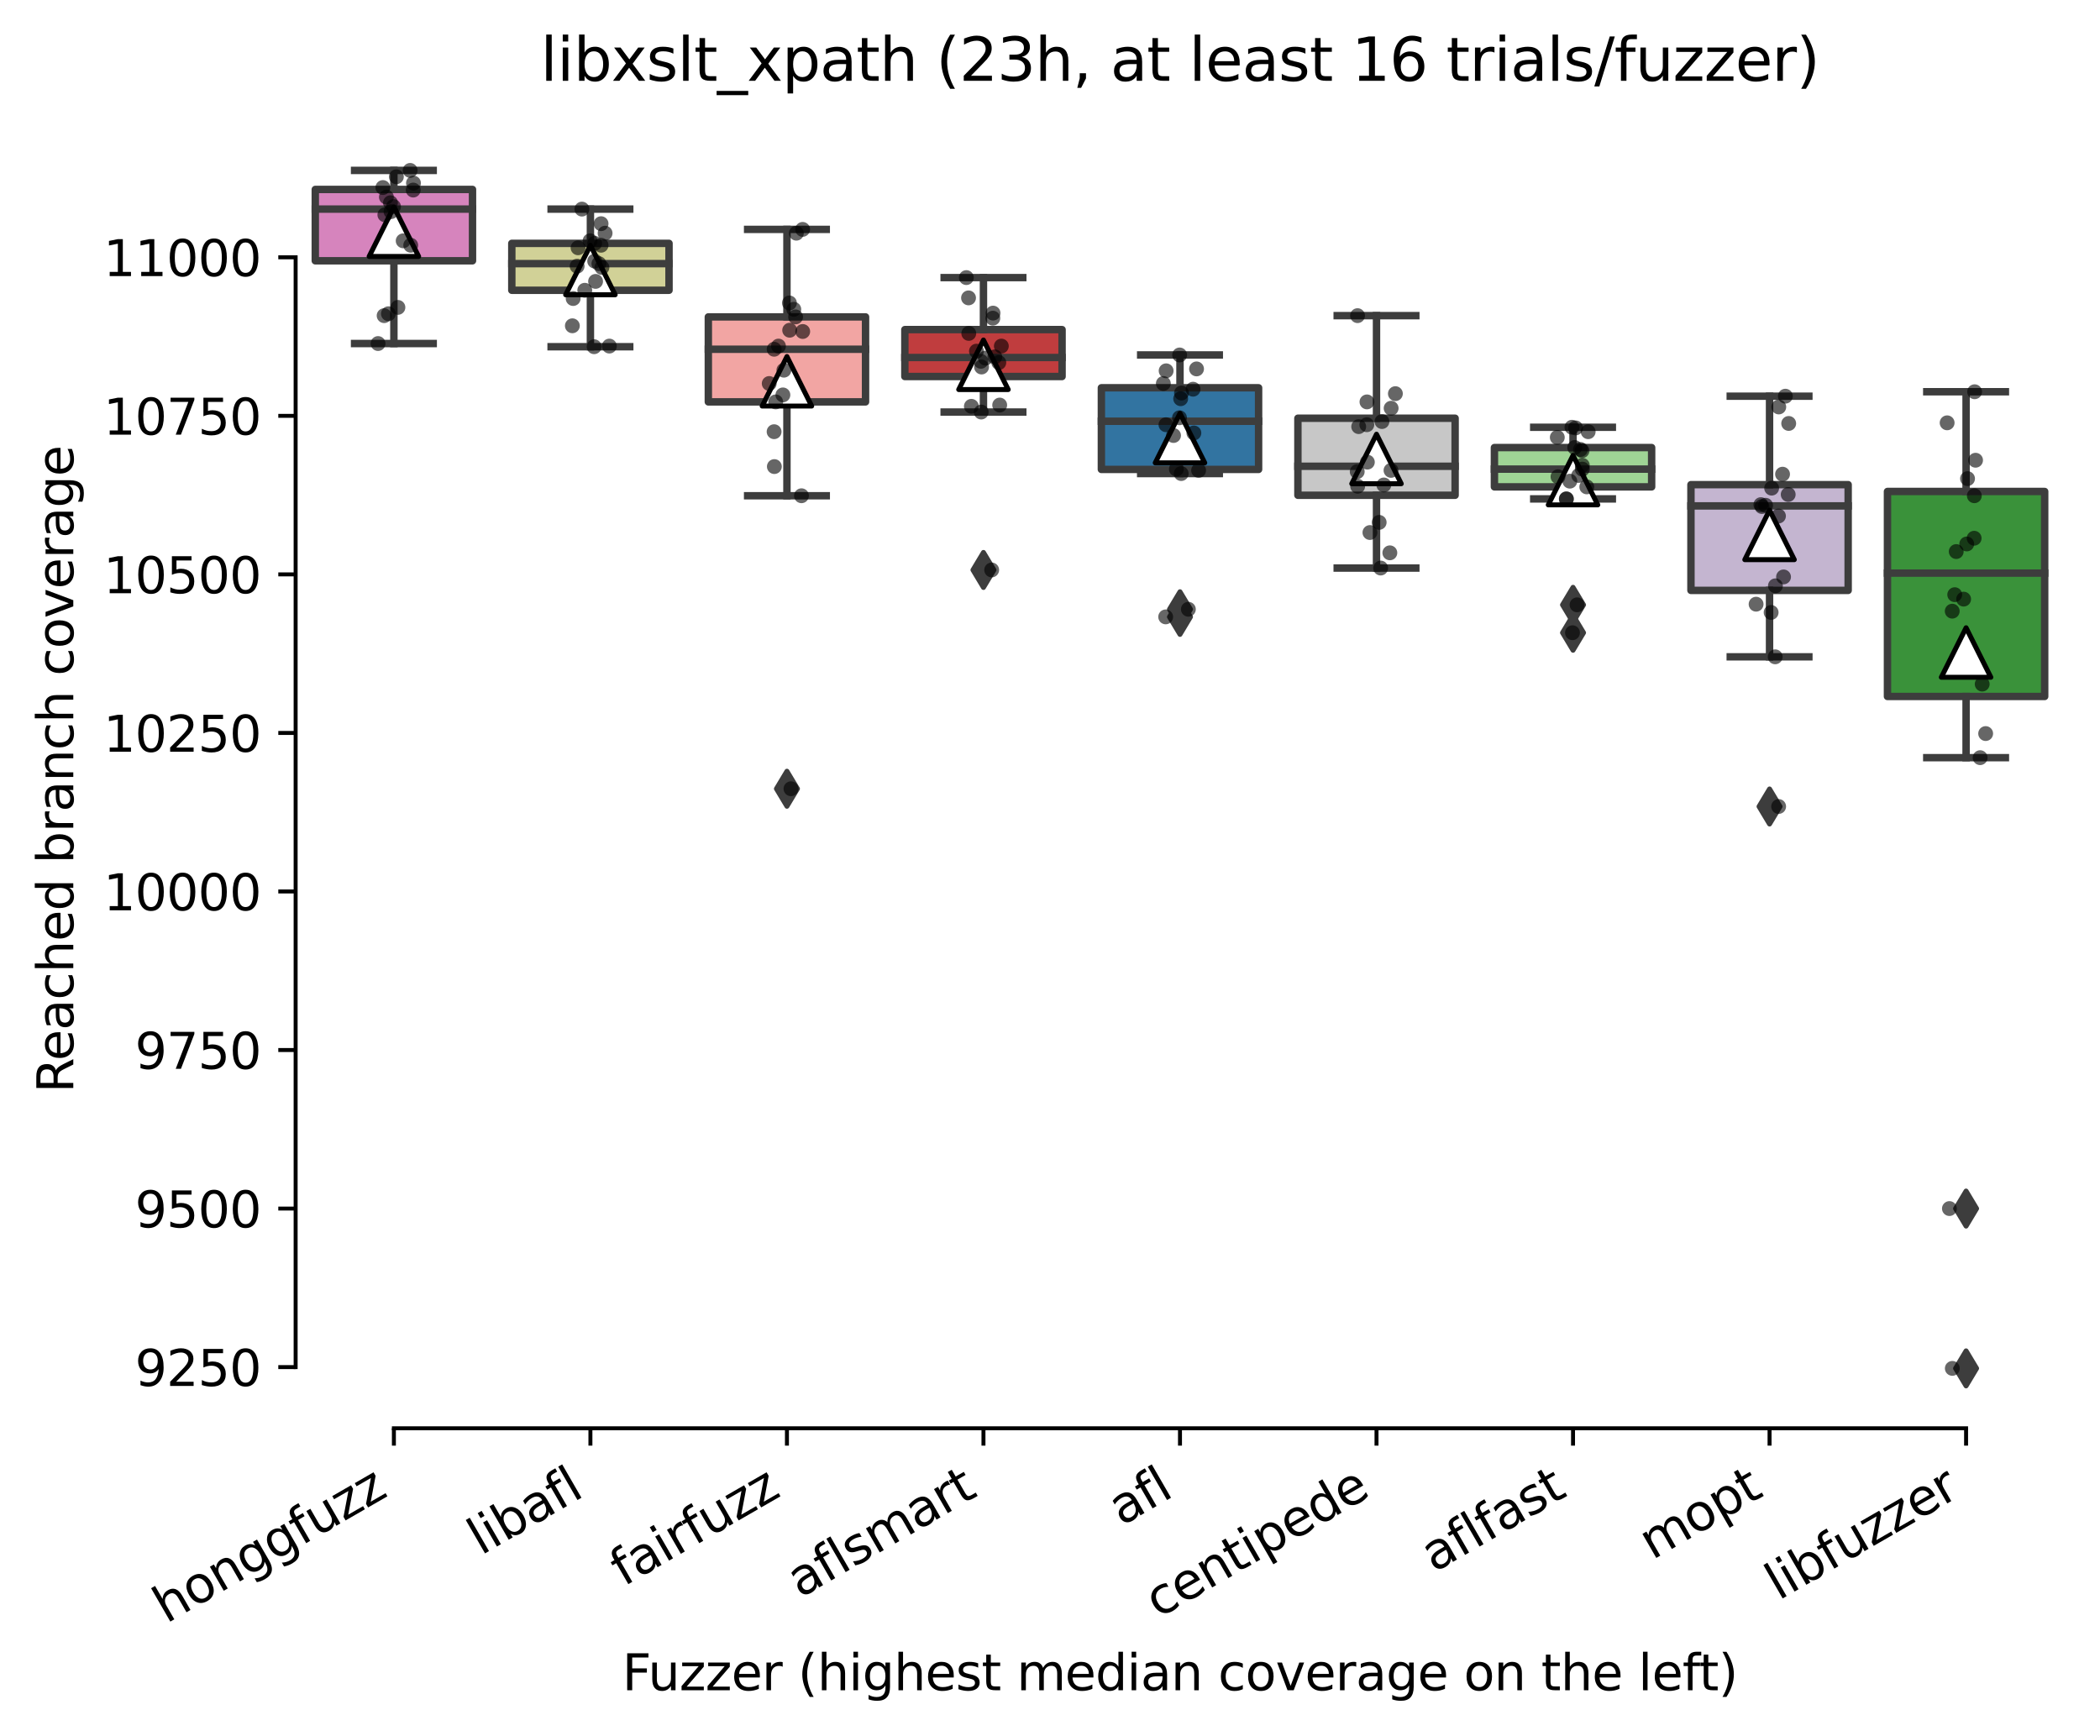 <?xml version="1.0" encoding="utf-8" standalone="no"?>
<!DOCTYPE svg PUBLIC "-//W3C//DTD SVG 1.1//EN"
  "http://www.w3.org/Graphics/SVG/1.1/DTD/svg11.dtd">
<svg xmlns:xlink="http://www.w3.org/1999/xlink" width="424.011pt" height="350.612pt" viewBox="0 0 424.011 350.612" xmlns="http://www.w3.org/2000/svg" version="1.1">
 <defs>
  <style type="text/css">*{stroke-linejoin: round; stroke-linecap: butt}</style>
 </defs>
 <g id="figure_1">
  <g id="patch_1">
   <path d="M 0 350.612 
L 424.011 350.612 
L 424.011 0 
L 0 0 
z
" style="fill: #ffffff"/>
  </g>
  <g id="axes_1">
   <g id="patch_2">
    <path d="M 59.691 288.43 
L 416.811 288.43 
L 416.811 22.318 
L 59.691 22.318 
z
" style="fill: #ffffff"/>
   </g>
   <g id="patch_3">
    <path d="M 63.659 52.664 
L 95.403 52.664 
L 95.403 38.256 
L 63.659 38.256 
L 63.659 52.664 
z
" clip-path="url(#p6665a5ec16)" style="fill: #d684bd; stroke: #3d3d3d; stroke-width: 1.5; stroke-linejoin: miter"/>
   </g>
   <g id="patch_4">
    <path d="M 103.339 58.619 
L 135.083 58.619 
L 135.083 49.142 
L 103.339 49.142 
L 103.339 58.619 
z
" clip-path="url(#p6665a5ec16)" style="fill: #d1d197; stroke: #3d3d3d; stroke-width: 1.5; stroke-linejoin: miter"/>
   </g>
   <g id="patch_5">
    <path d="M 143.019 81.159 
L 174.763 81.159 
L 174.763 63.998 
L 143.019 63.998 
L 143.019 81.159 
z
" clip-path="url(#p6665a5ec16)" style="fill: #f2a5a3; stroke: #3d3d3d; stroke-width: 1.5; stroke-linejoin: miter"/>
   </g>
   <g id="patch_6">
    <path d="M 182.699 76.036 
L 214.443 76.036 
L 214.443 66.559 
L 182.699 66.559 
L 182.699 76.036 
z
" clip-path="url(#p6665a5ec16)" style="fill: #c03d3e; stroke: #3d3d3d; stroke-width: 1.5; stroke-linejoin: miter"/>
   </g>
   <g id="patch_7">
    <path d="M 222.379 94.798 
L 254.123 94.798 
L 254.123 78.309 
L 222.379 78.309 
L 222.379 94.798 
z
" clip-path="url(#p6665a5ec16)" style="fill: #3274a1; stroke: #3d3d3d; stroke-width: 1.5; stroke-linejoin: miter"/>
   </g>
   <g id="patch_8">
    <path d="M 262.059 100.017 
L 293.803 100.017 
L 293.803 84.457 
L 262.059 84.457 
L 262.059 100.017 
z
" clip-path="url(#p6665a5ec16)" style="fill: #c7c7c7; stroke: #3d3d3d; stroke-width: 1.5; stroke-linejoin: miter"/>
   </g>
   <g id="patch_9">
    <path d="M 301.739 98.32 
L 333.483 98.32 
L 333.483 90.38 
L 301.739 90.38 
L 301.739 98.32 
z
" clip-path="url(#p6665a5ec16)" style="fill: #9fd495; stroke: #3d3d3d; stroke-width: 1.5; stroke-linejoin: miter"/>
   </g>
   <g id="patch_10">
    <path d="M 341.419 119.227 
L 373.163 119.227 
L 373.163 97.872 
L 341.419 97.872 
L 341.419 119.227 
z
" clip-path="url(#p6665a5ec16)" style="fill: #c4b5d0; stroke: #3d3d3d; stroke-width: 1.5; stroke-linejoin: miter"/>
   </g>
   <g id="patch_11">
    <path d="M 381.099 140.646 
L 412.843 140.646 
L 412.843 99.248 
L 381.099 99.248 
L 381.099 140.646 
z
" clip-path="url(#p6665a5ec16)" style="fill: #3a923a; stroke: #3d3d3d; stroke-width: 1.5; stroke-linejoin: miter"/>
   </g>
   <g id="matplotlib.axis_1">
    <g id="xtick_1">
     <g id="line2d_1">
      <defs>
       <path id="m3708a11ac5" d="M 0 0 
L 0 3.5 
" style="stroke: #000000; stroke-width: 0.8"/>
      </defs>
      <g>
       <use xlink:href="#m3708a11ac5" x="79.531" y="288.43" style="stroke: #000000; stroke-width: 0.8"/>
      </g>
     </g>
     <g id="text_1">
      <!-- honggfuzz -->
      <g transform="translate(33.591 327.933) rotate(-30) scale(0.1 -0.1)">
       <defs>
        <path id="DejaVuSans-68" d="M 3513 2113 
L 3513 0 
L 2938 0 
L 2938 2094 
Q 2938 2591 2744 2837 
Q 2550 3084 2163 3084 
Q 1697 3084 1428 2787 
Q 1159 2491 1159 1978 
L 1159 0 
L 581 0 
L 581 4863 
L 1159 4863 
L 1159 2956 
Q 1366 3272 1645 3428 
Q 1925 3584 2291 3584 
Q 2894 3584 3203 3211 
Q 3513 2838 3513 2113 
z
" transform="scale(0.016)"/>
        <path id="DejaVuSans-6f" d="M 1959 3097 
Q 1497 3097 1228 2736 
Q 959 2375 959 1747 
Q 959 1119 1226 758 
Q 1494 397 1959 397 
Q 2419 397 2687 759 
Q 2956 1122 2956 1747 
Q 2956 2369 2687 2733 
Q 2419 3097 1959 3097 
z
M 1959 3584 
Q 2709 3584 3137 3096 
Q 3566 2609 3566 1747 
Q 3566 888 3137 398 
Q 2709 -91 1959 -91 
Q 1206 -91 779 398 
Q 353 888 353 1747 
Q 353 2609 779 3096 
Q 1206 3584 1959 3584 
z
" transform="scale(0.016)"/>
        <path id="DejaVuSans-6e" d="M 3513 2113 
L 3513 0 
L 2938 0 
L 2938 2094 
Q 2938 2591 2744 2837 
Q 2550 3084 2163 3084 
Q 1697 3084 1428 2787 
Q 1159 2491 1159 1978 
L 1159 0 
L 581 0 
L 581 3500 
L 1159 3500 
L 1159 2956 
Q 1366 3272 1645 3428 
Q 1925 3584 2291 3584 
Q 2894 3584 3203 3211 
Q 3513 2838 3513 2113 
z
" transform="scale(0.016)"/>
        <path id="DejaVuSans-67" d="M 2906 1791 
Q 2906 2416 2648 2759 
Q 2391 3103 1925 3103 
Q 1463 3103 1205 2759 
Q 947 2416 947 1791 
Q 947 1169 1205 825 
Q 1463 481 1925 481 
Q 2391 481 2648 825 
Q 2906 1169 2906 1791 
z
M 3481 434 
Q 3481 -459 3084 -895 
Q 2688 -1331 1869 -1331 
Q 1566 -1331 1297 -1286 
Q 1028 -1241 775 -1147 
L 775 -588 
Q 1028 -725 1275 -790 
Q 1522 -856 1778 -856 
Q 2344 -856 2625 -561 
Q 2906 -266 2906 331 
L 2906 616 
Q 2728 306 2450 153 
Q 2172 0 1784 0 
Q 1141 0 747 490 
Q 353 981 353 1791 
Q 353 2603 747 3093 
Q 1141 3584 1784 3584 
Q 2172 3584 2450 3431 
Q 2728 3278 2906 2969 
L 2906 3500 
L 3481 3500 
L 3481 434 
z
" transform="scale(0.016)"/>
        <path id="DejaVuSans-66" d="M 2375 4863 
L 2375 4384 
L 1825 4384 
Q 1516 4384 1395 4259 
Q 1275 4134 1275 3809 
L 1275 3500 
L 2222 3500 
L 2222 3053 
L 1275 3053 
L 1275 0 
L 697 0 
L 697 3053 
L 147 3053 
L 147 3500 
L 697 3500 
L 697 3744 
Q 697 4328 969 4595 
Q 1241 4863 1831 4863 
L 2375 4863 
z
" transform="scale(0.016)"/>
        <path id="DejaVuSans-75" d="M 544 1381 
L 544 3500 
L 1119 3500 
L 1119 1403 
Q 1119 906 1312 657 
Q 1506 409 1894 409 
Q 2359 409 2629 706 
Q 2900 1003 2900 1516 
L 2900 3500 
L 3475 3500 
L 3475 0 
L 2900 0 
L 2900 538 
Q 2691 219 2414 64 
Q 2138 -91 1772 -91 
Q 1169 -91 856 284 
Q 544 659 544 1381 
z
M 1991 3584 
L 1991 3584 
z
" transform="scale(0.016)"/>
        <path id="DejaVuSans-7a" d="M 353 3500 
L 3084 3500 
L 3084 2975 
L 922 459 
L 3084 459 
L 3084 0 
L 275 0 
L 275 525 
L 2438 3041 
L 353 3041 
L 353 3500 
z
" transform="scale(0.016)"/>
       </defs>
       <use xlink:href="#DejaVuSans-68"/>
       <use xlink:href="#DejaVuSans-6f" x="63.379"/>
       <use xlink:href="#DejaVuSans-6e" x="124.561"/>
       <use xlink:href="#DejaVuSans-67" x="187.939"/>
       <use xlink:href="#DejaVuSans-67" x="251.416"/>
       <use xlink:href="#DejaVuSans-66" x="314.893"/>
       <use xlink:href="#DejaVuSans-75" x="350.098"/>
       <use xlink:href="#DejaVuSans-7a" x="413.477"/>
       <use xlink:href="#DejaVuSans-7a" x="465.967"/>
      </g>
     </g>
    </g>
    <g id="xtick_2">
     <g id="line2d_2">
      <g>
       <use xlink:href="#m3708a11ac5" x="119.211" y="288.43" style="stroke: #000000; stroke-width: 0.8"/>
      </g>
     </g>
     <g id="text_2">
      <!-- libafl -->
      <g transform="translate(97.099 314.176) rotate(-30) scale(0.1 -0.1)">
       <defs>
        <path id="DejaVuSans-6c" d="M 603 4863 
L 1178 4863 
L 1178 0 
L 603 0 
L 603 4863 
z
" transform="scale(0.016)"/>
        <path id="DejaVuSans-69" d="M 603 3500 
L 1178 3500 
L 1178 0 
L 603 0 
L 603 3500 
z
M 603 4863 
L 1178 4863 
L 1178 4134 
L 603 4134 
L 603 4863 
z
" transform="scale(0.016)"/>
        <path id="DejaVuSans-62" d="M 3116 1747 
Q 3116 2381 2855 2742 
Q 2594 3103 2138 3103 
Q 1681 3103 1420 2742 
Q 1159 2381 1159 1747 
Q 1159 1113 1420 752 
Q 1681 391 2138 391 
Q 2594 391 2855 752 
Q 3116 1113 3116 1747 
z
M 1159 2969 
Q 1341 3281 1617 3432 
Q 1894 3584 2278 3584 
Q 2916 3584 3314 3078 
Q 3713 2572 3713 1747 
Q 3713 922 3314 415 
Q 2916 -91 2278 -91 
Q 1894 -91 1617 61 
Q 1341 213 1159 525 
L 1159 0 
L 581 0 
L 581 4863 
L 1159 4863 
L 1159 2969 
z
" transform="scale(0.016)"/>
        <path id="DejaVuSans-61" d="M 2194 1759 
Q 1497 1759 1228 1600 
Q 959 1441 959 1056 
Q 959 750 1161 570 
Q 1363 391 1709 391 
Q 2188 391 2477 730 
Q 2766 1069 2766 1631 
L 2766 1759 
L 2194 1759 
z
M 3341 1997 
L 3341 0 
L 2766 0 
L 2766 531 
Q 2569 213 2275 61 
Q 1981 -91 1556 -91 
Q 1019 -91 701 211 
Q 384 513 384 1019 
Q 384 1609 779 1909 
Q 1175 2209 1959 2209 
L 2766 2209 
L 2766 2266 
Q 2766 2663 2505 2880 
Q 2244 3097 1772 3097 
Q 1472 3097 1187 3025 
Q 903 2953 641 2809 
L 641 3341 
Q 956 3463 1253 3523 
Q 1550 3584 1831 3584 
Q 2591 3584 2966 3190 
Q 3341 2797 3341 1997 
z
" transform="scale(0.016)"/>
       </defs>
       <use xlink:href="#DejaVuSans-6c"/>
       <use xlink:href="#DejaVuSans-69" x="27.783"/>
       <use xlink:href="#DejaVuSans-62" x="55.566"/>
       <use xlink:href="#DejaVuSans-61" x="119.043"/>
       <use xlink:href="#DejaVuSans-66" x="180.322"/>
       <use xlink:href="#DejaVuSans-6c" x="215.527"/>
      </g>
     </g>
    </g>
    <g id="xtick_3">
     <g id="line2d_3">
      <g>
       <use xlink:href="#m3708a11ac5" x="158.891" y="288.43" style="stroke: #000000; stroke-width: 0.8"/>
      </g>
     </g>
     <g id="text_3">
      <!-- fairfuzz -->
      <g transform="translate(125.901 320.457) rotate(-30) scale(0.1 -0.1)">
       <defs>
        <path id="DejaVuSans-72" d="M 2631 2963 
Q 2534 3019 2420 3045 
Q 2306 3072 2169 3072 
Q 1681 3072 1420 2755 
Q 1159 2438 1159 1844 
L 1159 0 
L 581 0 
L 581 3500 
L 1159 3500 
L 1159 2956 
Q 1341 3275 1631 3429 
Q 1922 3584 2338 3584 
Q 2397 3584 2469 3576 
Q 2541 3569 2628 3553 
L 2631 2963 
z
" transform="scale(0.016)"/>
       </defs>
       <use xlink:href="#DejaVuSans-66"/>
       <use xlink:href="#DejaVuSans-61" x="35.205"/>
       <use xlink:href="#DejaVuSans-69" x="96.484"/>
       <use xlink:href="#DejaVuSans-72" x="124.268"/>
       <use xlink:href="#DejaVuSans-66" x="165.381"/>
       <use xlink:href="#DejaVuSans-75" x="200.586"/>
       <use xlink:href="#DejaVuSans-7a" x="263.965"/>
       <use xlink:href="#DejaVuSans-7a" x="316.455"/>
      </g>
     </g>
    </g>
    <g id="xtick_4">
     <g id="line2d_4">
      <g>
       <use xlink:href="#m3708a11ac5" x="198.571" y="288.43" style="stroke: #000000; stroke-width: 0.8"/>
      </g>
     </g>
     <g id="text_4">
      <!-- aflsmart -->
      <g transform="translate(161.56 322.779) rotate(-30) scale(0.1 -0.1)">
       <defs>
        <path id="DejaVuSans-73" d="M 2834 3397 
L 2834 2853 
Q 2591 2978 2328 3040 
Q 2066 3103 1784 3103 
Q 1356 3103 1142 2972 
Q 928 2841 928 2578 
Q 928 2378 1081 2264 
Q 1234 2150 1697 2047 
L 1894 2003 
Q 2506 1872 2764 1633 
Q 3022 1394 3022 966 
Q 3022 478 2636 193 
Q 2250 -91 1575 -91 
Q 1294 -91 989 -36 
Q 684 19 347 128 
L 347 722 
Q 666 556 975 473 
Q 1284 391 1588 391 
Q 1994 391 2212 530 
Q 2431 669 2431 922 
Q 2431 1156 2273 1281 
Q 2116 1406 1581 1522 
L 1381 1569 
Q 847 1681 609 1914 
Q 372 2147 372 2553 
Q 372 3047 722 3315 
Q 1072 3584 1716 3584 
Q 2034 3584 2315 3537 
Q 2597 3491 2834 3397 
z
" transform="scale(0.016)"/>
        <path id="DejaVuSans-6d" d="M 3328 2828 
Q 3544 3216 3844 3400 
Q 4144 3584 4550 3584 
Q 5097 3584 5394 3201 
Q 5691 2819 5691 2113 
L 5691 0 
L 5113 0 
L 5113 2094 
Q 5113 2597 4934 2840 
Q 4756 3084 4391 3084 
Q 3944 3084 3684 2787 
Q 3425 2491 3425 1978 
L 3425 0 
L 2847 0 
L 2847 2094 
Q 2847 2600 2669 2842 
Q 2491 3084 2119 3084 
Q 1678 3084 1418 2786 
Q 1159 2488 1159 1978 
L 1159 0 
L 581 0 
L 581 3500 
L 1159 3500 
L 1159 2956 
Q 1356 3278 1631 3431 
Q 1906 3584 2284 3584 
Q 2666 3584 2933 3390 
Q 3200 3197 3328 2828 
z
" transform="scale(0.016)"/>
        <path id="DejaVuSans-74" d="M 1172 4494 
L 1172 3500 
L 2356 3500 
L 2356 3053 
L 1172 3053 
L 1172 1153 
Q 1172 725 1289 603 
Q 1406 481 1766 481 
L 2356 481 
L 2356 0 
L 1766 0 
Q 1100 0 847 248 
Q 594 497 594 1153 
L 594 3053 
L 172 3053 
L 172 3500 
L 594 3500 
L 594 4494 
L 1172 4494 
z
" transform="scale(0.016)"/>
       </defs>
       <use xlink:href="#DejaVuSans-61"/>
       <use xlink:href="#DejaVuSans-66" x="61.279"/>
       <use xlink:href="#DejaVuSans-6c" x="96.484"/>
       <use xlink:href="#DejaVuSans-73" x="124.268"/>
       <use xlink:href="#DejaVuSans-6d" x="176.367"/>
       <use xlink:href="#DejaVuSans-61" x="273.779"/>
       <use xlink:href="#DejaVuSans-72" x="335.059"/>
       <use xlink:href="#DejaVuSans-74" x="376.172"/>
      </g>
     </g>
    </g>
    <g id="xtick_5">
     <g id="line2d_5">
      <g>
       <use xlink:href="#m3708a11ac5" x="238.251" y="288.43" style="stroke: #000000; stroke-width: 0.8"/>
      </g>
     </g>
     <g id="text_5">
      <!-- afl -->
      <g transform="translate(226.449 308.224) rotate(-30) scale(0.1 -0.1)">
       <use xlink:href="#DejaVuSans-61"/>
       <use xlink:href="#DejaVuSans-66" x="61.279"/>
       <use xlink:href="#DejaVuSans-6c" x="96.484"/>
      </g>
     </g>
    </g>
    <g id="xtick_6">
     <g id="line2d_6">
      <g>
       <use xlink:href="#m3708a11ac5" x="277.931" y="288.43" style="stroke: #000000; stroke-width: 0.8"/>
      </g>
     </g>
     <g id="text_6">
      <!-- centipede -->
      <g transform="translate(233.857 326.856) rotate(-30) scale(0.1 -0.1)">
       <defs>
        <path id="DejaVuSans-63" d="M 3122 3366 
L 3122 2828 
Q 2878 2963 2633 3030 
Q 2388 3097 2138 3097 
Q 1578 3097 1268 2742 
Q 959 2388 959 1747 
Q 959 1106 1268 751 
Q 1578 397 2138 397 
Q 2388 397 2633 464 
Q 2878 531 3122 666 
L 3122 134 
Q 2881 22 2623 -34 
Q 2366 -91 2075 -91 
Q 1284 -91 818 406 
Q 353 903 353 1747 
Q 353 2603 823 3093 
Q 1294 3584 2113 3584 
Q 2378 3584 2631 3529 
Q 2884 3475 3122 3366 
z
" transform="scale(0.016)"/>
        <path id="DejaVuSans-65" d="M 3597 1894 
L 3597 1613 
L 953 1613 
Q 991 1019 1311 708 
Q 1631 397 2203 397 
Q 2534 397 2845 478 
Q 3156 559 3463 722 
L 3463 178 
Q 3153 47 2828 -22 
Q 2503 -91 2169 -91 
Q 1331 -91 842 396 
Q 353 884 353 1716 
Q 353 2575 817 3079 
Q 1281 3584 2069 3584 
Q 2775 3584 3186 3129 
Q 3597 2675 3597 1894 
z
M 3022 2063 
Q 3016 2534 2758 2815 
Q 2500 3097 2075 3097 
Q 1594 3097 1305 2825 
Q 1016 2553 972 2059 
L 3022 2063 
z
" transform="scale(0.016)"/>
        <path id="DejaVuSans-70" d="M 1159 525 
L 1159 -1331 
L 581 -1331 
L 581 3500 
L 1159 3500 
L 1159 2969 
Q 1341 3281 1617 3432 
Q 1894 3584 2278 3584 
Q 2916 3584 3314 3078 
Q 3713 2572 3713 1747 
Q 3713 922 3314 415 
Q 2916 -91 2278 -91 
Q 1894 -91 1617 61 
Q 1341 213 1159 525 
z
M 3116 1747 
Q 3116 2381 2855 2742 
Q 2594 3103 2138 3103 
Q 1681 3103 1420 2742 
Q 1159 2381 1159 1747 
Q 1159 1113 1420 752 
Q 1681 391 2138 391 
Q 2594 391 2855 752 
Q 3116 1113 3116 1747 
z
" transform="scale(0.016)"/>
        <path id="DejaVuSans-64" d="M 2906 2969 
L 2906 4863 
L 3481 4863 
L 3481 0 
L 2906 0 
L 2906 525 
Q 2725 213 2448 61 
Q 2172 -91 1784 -91 
Q 1150 -91 751 415 
Q 353 922 353 1747 
Q 353 2572 751 3078 
Q 1150 3584 1784 3584 
Q 2172 3584 2448 3432 
Q 2725 3281 2906 2969 
z
M 947 1747 
Q 947 1113 1208 752 
Q 1469 391 1925 391 
Q 2381 391 2643 752 
Q 2906 1113 2906 1747 
Q 2906 2381 2643 2742 
Q 2381 3103 1925 3103 
Q 1469 3103 1208 2742 
Q 947 2381 947 1747 
z
" transform="scale(0.016)"/>
       </defs>
       <use xlink:href="#DejaVuSans-63"/>
       <use xlink:href="#DejaVuSans-65" x="54.98"/>
       <use xlink:href="#DejaVuSans-6e" x="116.504"/>
       <use xlink:href="#DejaVuSans-74" x="179.883"/>
       <use xlink:href="#DejaVuSans-69" x="219.092"/>
       <use xlink:href="#DejaVuSans-70" x="246.875"/>
       <use xlink:href="#DejaVuSans-65" x="310.352"/>
       <use xlink:href="#DejaVuSans-64" x="371.875"/>
       <use xlink:href="#DejaVuSans-65" x="435.352"/>
      </g>
     </g>
    </g>
    <g id="xtick_7">
     <g id="line2d_7">
      <g>
       <use xlink:href="#m3708a11ac5" x="317.611" y="288.43" style="stroke: #000000; stroke-width: 0.8"/>
      </g>
     </g>
     <g id="text_7">
      <!-- aflfast -->
      <g transform="translate(289.547 317.613) rotate(-30) scale(0.1 -0.1)">
       <use xlink:href="#DejaVuSans-61"/>
       <use xlink:href="#DejaVuSans-66" x="61.279"/>
       <use xlink:href="#DejaVuSans-6c" x="96.484"/>
       <use xlink:href="#DejaVuSans-66" x="124.268"/>
       <use xlink:href="#DejaVuSans-61" x="159.473"/>
       <use xlink:href="#DejaVuSans-73" x="220.752"/>
       <use xlink:href="#DejaVuSans-74" x="272.852"/>
      </g>
     </g>
    </g>
    <g id="xtick_8">
     <g id="line2d_8">
      <g>
       <use xlink:href="#m3708a11ac5" x="357.291" y="288.43" style="stroke: #000000; stroke-width: 0.8"/>
      </g>
     </g>
     <g id="text_8">
      <!-- mopt -->
      <g transform="translate(333.623 315.075) rotate(-30) scale(0.1 -0.1)">
       <use xlink:href="#DejaVuSans-6d"/>
       <use xlink:href="#DejaVuSans-6f" x="97.412"/>
       <use xlink:href="#DejaVuSans-70" x="158.594"/>
       <use xlink:href="#DejaVuSans-74" x="222.07"/>
      </g>
     </g>
    </g>
    <g id="xtick_9">
     <g id="line2d_9">
      <g>
       <use xlink:href="#m3708a11ac5" x="396.971" y="288.43" style="stroke: #000000; stroke-width: 0.8"/>
      </g>
     </g>
     <g id="text_9">
      <!-- libfuzzer -->
      <g transform="translate(359.104 323.272) rotate(-30) scale(0.1 -0.1)">
       <use xlink:href="#DejaVuSans-6c"/>
       <use xlink:href="#DejaVuSans-69" x="27.783"/>
       <use xlink:href="#DejaVuSans-62" x="55.566"/>
       <use xlink:href="#DejaVuSans-66" x="119.043"/>
       <use xlink:href="#DejaVuSans-75" x="154.248"/>
       <use xlink:href="#DejaVuSans-7a" x="217.627"/>
       <use xlink:href="#DejaVuSans-7a" x="270.117"/>
       <use xlink:href="#DejaVuSans-65" x="322.607"/>
       <use xlink:href="#DejaVuSans-72" x="384.131"/>
      </g>
     </g>
    </g>
    <g id="text_10">
     <!-- Fuzzer (highest median coverage on the left) -->
     <g transform="translate(125.633 341.333) scale(0.1 -0.1)">
      <defs>
       <path id="DejaVuSans-46" d="M 628 4666 
L 3309 4666 
L 3309 4134 
L 1259 4134 
L 1259 2759 
L 3109 2759 
L 3109 2228 
L 1259 2228 
L 1259 0 
L 628 0 
L 628 4666 
z
" transform="scale(0.016)"/>
       <path id="DejaVuSans-20" transform="scale(0.016)"/>
       <path id="DejaVuSans-28" d="M 1984 4856 
Q 1566 4138 1362 3434 
Q 1159 2731 1159 2009 
Q 1159 1288 1364 580 
Q 1569 -128 1984 -844 
L 1484 -844 
Q 1016 -109 783 600 
Q 550 1309 550 2009 
Q 550 2706 781 3412 
Q 1013 4119 1484 4856 
L 1984 4856 
z
" transform="scale(0.016)"/>
       <path id="DejaVuSans-76" d="M 191 3500 
L 800 3500 
L 1894 563 
L 2988 3500 
L 3597 3500 
L 2284 0 
L 1503 0 
L 191 3500 
z
" transform="scale(0.016)"/>
       <path id="DejaVuSans-29" d="M 513 4856 
L 1013 4856 
Q 1481 4119 1714 3412 
Q 1947 2706 1947 2009 
Q 1947 1309 1714 600 
Q 1481 -109 1013 -844 
L 513 -844 
Q 928 -128 1133 580 
Q 1338 1288 1338 2009 
Q 1338 2731 1133 3434 
Q 928 4138 513 4856 
z
" transform="scale(0.016)"/>
      </defs>
      <use xlink:href="#DejaVuSans-46"/>
      <use xlink:href="#DejaVuSans-75" x="52.02"/>
      <use xlink:href="#DejaVuSans-7a" x="115.398"/>
      <use xlink:href="#DejaVuSans-7a" x="167.889"/>
      <use xlink:href="#DejaVuSans-65" x="220.379"/>
      <use xlink:href="#DejaVuSans-72" x="281.902"/>
      <use xlink:href="#DejaVuSans-20" x="323.016"/>
      <use xlink:href="#DejaVuSans-28" x="354.803"/>
      <use xlink:href="#DejaVuSans-68" x="393.816"/>
      <use xlink:href="#DejaVuSans-69" x="457.195"/>
      <use xlink:href="#DejaVuSans-67" x="484.979"/>
      <use xlink:href="#DejaVuSans-68" x="548.455"/>
      <use xlink:href="#DejaVuSans-65" x="611.834"/>
      <use xlink:href="#DejaVuSans-73" x="673.357"/>
      <use xlink:href="#DejaVuSans-74" x="725.457"/>
      <use xlink:href="#DejaVuSans-20" x="764.666"/>
      <use xlink:href="#DejaVuSans-6d" x="796.453"/>
      <use xlink:href="#DejaVuSans-65" x="893.865"/>
      <use xlink:href="#DejaVuSans-64" x="955.389"/>
      <use xlink:href="#DejaVuSans-69" x="1018.865"/>
      <use xlink:href="#DejaVuSans-61" x="1046.648"/>
      <use xlink:href="#DejaVuSans-6e" x="1107.928"/>
      <use xlink:href="#DejaVuSans-20" x="1171.307"/>
      <use xlink:href="#DejaVuSans-63" x="1203.094"/>
      <use xlink:href="#DejaVuSans-6f" x="1258.074"/>
      <use xlink:href="#DejaVuSans-76" x="1319.256"/>
      <use xlink:href="#DejaVuSans-65" x="1378.436"/>
      <use xlink:href="#DejaVuSans-72" x="1439.959"/>
      <use xlink:href="#DejaVuSans-61" x="1481.072"/>
      <use xlink:href="#DejaVuSans-67" x="1542.352"/>
      <use xlink:href="#DejaVuSans-65" x="1605.828"/>
      <use xlink:href="#DejaVuSans-20" x="1667.352"/>
      <use xlink:href="#DejaVuSans-6f" x="1699.139"/>
      <use xlink:href="#DejaVuSans-6e" x="1760.32"/>
      <use xlink:href="#DejaVuSans-20" x="1823.699"/>
      <use xlink:href="#DejaVuSans-74" x="1855.486"/>
      <use xlink:href="#DejaVuSans-68" x="1894.695"/>
      <use xlink:href="#DejaVuSans-65" x="1958.074"/>
      <use xlink:href="#DejaVuSans-20" x="2019.598"/>
      <use xlink:href="#DejaVuSans-6c" x="2051.385"/>
      <use xlink:href="#DejaVuSans-65" x="2079.168"/>
      <use xlink:href="#DejaVuSans-66" x="2140.691"/>
      <use xlink:href="#DejaVuSans-74" x="2174.146"/>
      <use xlink:href="#DejaVuSans-29" x="2213.355"/>
     </g>
    </g>
   </g>
   <g id="matplotlib.axis_2">
    <g id="ytick_1">
     <g id="line2d_10">
      <defs>
       <path id="m1e9e008b24" d="M 0 0 
L -3.5 0 
" style="stroke: #000000; stroke-width: 0.8"/>
      </defs>
      <g>
       <use xlink:href="#m1e9e008b24" x="59.691" y="276.078" style="stroke: #000000; stroke-width: 0.8"/>
      </g>
     </g>
     <g id="text_11">
      <!-- 9250 -->
      <g transform="translate(27.241 279.877) scale(0.1 -0.1)">
       <defs>
        <path id="DejaVuSans-39" d="M 703 97 
L 703 672 
Q 941 559 1184 500 
Q 1428 441 1663 441 
Q 2288 441 2617 861 
Q 2947 1281 2994 2138 
Q 2813 1869 2534 1725 
Q 2256 1581 1919 1581 
Q 1219 1581 811 2004 
Q 403 2428 403 3163 
Q 403 3881 828 4315 
Q 1253 4750 1959 4750 
Q 2769 4750 3195 4129 
Q 3622 3509 3622 2328 
Q 3622 1225 3098 567 
Q 2575 -91 1691 -91 
Q 1453 -91 1209 -44 
Q 966 3 703 97 
z
M 1959 2075 
Q 2384 2075 2632 2365 
Q 2881 2656 2881 3163 
Q 2881 3666 2632 3958 
Q 2384 4250 1959 4250 
Q 1534 4250 1286 3958 
Q 1038 3666 1038 3163 
Q 1038 2656 1286 2365 
Q 1534 2075 1959 2075 
z
" transform="scale(0.016)"/>
        <path id="DejaVuSans-32" d="M 1228 531 
L 3431 531 
L 3431 0 
L 469 0 
L 469 531 
Q 828 903 1448 1529 
Q 2069 2156 2228 2338 
Q 2531 2678 2651 2914 
Q 2772 3150 2772 3378 
Q 2772 3750 2511 3984 
Q 2250 4219 1831 4219 
Q 1534 4219 1204 4116 
Q 875 4013 500 3803 
L 500 4441 
Q 881 4594 1212 4672 
Q 1544 4750 1819 4750 
Q 2544 4750 2975 4387 
Q 3406 4025 3406 3419 
Q 3406 3131 3298 2873 
Q 3191 2616 2906 2266 
Q 2828 2175 2409 1742 
Q 1991 1309 1228 531 
z
" transform="scale(0.016)"/>
        <path id="DejaVuSans-35" d="M 691 4666 
L 3169 4666 
L 3169 4134 
L 1269 4134 
L 1269 2991 
Q 1406 3038 1543 3061 
Q 1681 3084 1819 3084 
Q 2600 3084 3056 2656 
Q 3513 2228 3513 1497 
Q 3513 744 3044 326 
Q 2575 -91 1722 -91 
Q 1428 -91 1123 -41 
Q 819 9 494 109 
L 494 744 
Q 775 591 1075 516 
Q 1375 441 1709 441 
Q 2250 441 2565 725 
Q 2881 1009 2881 1497 
Q 2881 1984 2565 2268 
Q 2250 2553 1709 2553 
Q 1456 2553 1204 2497 
Q 953 2441 691 2322 
L 691 4666 
z
" transform="scale(0.016)"/>
        <path id="DejaVuSans-30" d="M 2034 4250 
Q 1547 4250 1301 3770 
Q 1056 3291 1056 2328 
Q 1056 1369 1301 889 
Q 1547 409 2034 409 
Q 2525 409 2770 889 
Q 3016 1369 3016 2328 
Q 3016 3291 2770 3770 
Q 2525 4250 2034 4250 
z
M 2034 4750 
Q 2819 4750 3233 4129 
Q 3647 3509 3647 2328 
Q 3647 1150 3233 529 
Q 2819 -91 2034 -91 
Q 1250 -91 836 529 
Q 422 1150 422 2328 
Q 422 3509 836 4129 
Q 1250 4750 2034 4750 
z
" transform="scale(0.016)"/>
       </defs>
       <use xlink:href="#DejaVuSans-39"/>
       <use xlink:href="#DejaVuSans-32" x="63.623"/>
       <use xlink:href="#DejaVuSans-35" x="127.246"/>
       <use xlink:href="#DejaVuSans-30" x="190.869"/>
      </g>
     </g>
    </g>
    <g id="ytick_2">
     <g id="line2d_11">
      <g>
       <use xlink:href="#m1e9e008b24" x="59.691" y="244.061" style="stroke: #000000; stroke-width: 0.8"/>
      </g>
     </g>
     <g id="text_12">
      <!-- 9500 -->
      <g transform="translate(27.241 247.86) scale(0.1 -0.1)">
       <use xlink:href="#DejaVuSans-39"/>
       <use xlink:href="#DejaVuSans-35" x="63.623"/>
       <use xlink:href="#DejaVuSans-30" x="127.246"/>
       <use xlink:href="#DejaVuSans-30" x="190.869"/>
      </g>
     </g>
    </g>
    <g id="ytick_3">
     <g id="line2d_12">
      <g>
       <use xlink:href="#m1e9e008b24" x="59.691" y="212.044" style="stroke: #000000; stroke-width: 0.8"/>
      </g>
     </g>
     <g id="text_13">
      <!-- 9750 -->
      <g transform="translate(27.241 215.843) scale(0.1 -0.1)">
       <defs>
        <path id="DejaVuSans-37" d="M 525 4666 
L 3525 4666 
L 3525 4397 
L 1831 0 
L 1172 0 
L 2766 4134 
L 525 4134 
L 525 4666 
z
" transform="scale(0.016)"/>
       </defs>
       <use xlink:href="#DejaVuSans-39"/>
       <use xlink:href="#DejaVuSans-37" x="63.623"/>
       <use xlink:href="#DejaVuSans-35" x="127.246"/>
       <use xlink:href="#DejaVuSans-30" x="190.869"/>
      </g>
     </g>
    </g>
    <g id="ytick_4">
     <g id="line2d_13">
      <g>
       <use xlink:href="#m1e9e008b24" x="59.691" y="180.027" style="stroke: #000000; stroke-width: 0.8"/>
      </g>
     </g>
     <g id="text_14">
      <!-- 10000 -->
      <g transform="translate(20.878 183.826) scale(0.1 -0.1)">
       <defs>
        <path id="DejaVuSans-31" d="M 794 531 
L 1825 531 
L 1825 4091 
L 703 3866 
L 703 4441 
L 1819 4666 
L 2450 4666 
L 2450 531 
L 3481 531 
L 3481 0 
L 794 0 
L 794 531 
z
" transform="scale(0.016)"/>
       </defs>
       <use xlink:href="#DejaVuSans-31"/>
       <use xlink:href="#DejaVuSans-30" x="63.623"/>
       <use xlink:href="#DejaVuSans-30" x="127.246"/>
       <use xlink:href="#DejaVuSans-30" x="190.869"/>
       <use xlink:href="#DejaVuSans-30" x="254.492"/>
      </g>
     </g>
    </g>
    <g id="ytick_5">
     <g id="line2d_14">
      <g>
       <use xlink:href="#m1e9e008b24" x="59.691" y="148.01" style="stroke: #000000; stroke-width: 0.8"/>
      </g>
     </g>
     <g id="text_15">
      <!-- 10250 -->
      <g transform="translate(20.878 151.809) scale(0.1 -0.1)">
       <use xlink:href="#DejaVuSans-31"/>
       <use xlink:href="#DejaVuSans-30" x="63.623"/>
       <use xlink:href="#DejaVuSans-32" x="127.246"/>
       <use xlink:href="#DejaVuSans-35" x="190.869"/>
       <use xlink:href="#DejaVuSans-30" x="254.492"/>
      </g>
     </g>
    </g>
    <g id="ytick_6">
     <g id="line2d_15">
      <g>
       <use xlink:href="#m1e9e008b24" x="59.691" y="115.993" style="stroke: #000000; stroke-width: 0.8"/>
      </g>
     </g>
     <g id="text_16">
      <!-- 10500 -->
      <g transform="translate(20.878 119.793) scale(0.1 -0.1)">
       <use xlink:href="#DejaVuSans-31"/>
       <use xlink:href="#DejaVuSans-30" x="63.623"/>
       <use xlink:href="#DejaVuSans-35" x="127.246"/>
       <use xlink:href="#DejaVuSans-30" x="190.869"/>
       <use xlink:href="#DejaVuSans-30" x="254.492"/>
      </g>
     </g>
    </g>
    <g id="ytick_7">
     <g id="line2d_16">
      <g>
       <use xlink:href="#m1e9e008b24" x="59.691" y="83.976" style="stroke: #000000; stroke-width: 0.8"/>
      </g>
     </g>
     <g id="text_17">
      <!-- 10750 -->
      <g transform="translate(20.878 87.776) scale(0.1 -0.1)">
       <use xlink:href="#DejaVuSans-31"/>
       <use xlink:href="#DejaVuSans-30" x="63.623"/>
       <use xlink:href="#DejaVuSans-37" x="127.246"/>
       <use xlink:href="#DejaVuSans-35" x="190.869"/>
       <use xlink:href="#DejaVuSans-30" x="254.492"/>
      </g>
     </g>
    </g>
    <g id="ytick_8">
     <g id="line2d_17">
      <g>
       <use xlink:href="#m1e9e008b24" x="59.691" y="51.959" style="stroke: #000000; stroke-width: 0.8"/>
      </g>
     </g>
     <g id="text_18">
      <!-- 11000 -->
      <g transform="translate(20.878 55.759) scale(0.1 -0.1)">
       <use xlink:href="#DejaVuSans-31"/>
       <use xlink:href="#DejaVuSans-31" x="63.623"/>
       <use xlink:href="#DejaVuSans-30" x="127.246"/>
       <use xlink:href="#DejaVuSans-30" x="190.869"/>
       <use xlink:href="#DejaVuSans-30" x="254.492"/>
      </g>
     </g>
    </g>
    <g id="text_19">
     <!-- Reached branch coverage -->
     <g transform="translate(14.798 220.706) rotate(-90) scale(0.1 -0.1)">
      <defs>
       <path id="DejaVuSans-52" d="M 2841 2188 
Q 3044 2119 3236 1894 
Q 3428 1669 3622 1275 
L 4263 0 
L 3584 0 
L 2988 1197 
Q 2756 1666 2539 1819 
Q 2322 1972 1947 1972 
L 1259 1972 
L 1259 0 
L 628 0 
L 628 4666 
L 2053 4666 
Q 2853 4666 3247 4331 
Q 3641 3997 3641 3322 
Q 3641 2881 3436 2590 
Q 3231 2300 2841 2188 
z
M 1259 4147 
L 1259 2491 
L 2053 2491 
Q 2509 2491 2742 2702 
Q 2975 2913 2975 3322 
Q 2975 3731 2742 3939 
Q 2509 4147 2053 4147 
L 1259 4147 
z
" transform="scale(0.016)"/>
      </defs>
      <use xlink:href="#DejaVuSans-52"/>
      <use xlink:href="#DejaVuSans-65" x="64.982"/>
      <use xlink:href="#DejaVuSans-61" x="126.506"/>
      <use xlink:href="#DejaVuSans-63" x="187.785"/>
      <use xlink:href="#DejaVuSans-68" x="242.766"/>
      <use xlink:href="#DejaVuSans-65" x="306.145"/>
      <use xlink:href="#DejaVuSans-64" x="367.668"/>
      <use xlink:href="#DejaVuSans-20" x="431.145"/>
      <use xlink:href="#DejaVuSans-62" x="462.932"/>
      <use xlink:href="#DejaVuSans-72" x="526.408"/>
      <use xlink:href="#DejaVuSans-61" x="567.521"/>
      <use xlink:href="#DejaVuSans-6e" x="628.801"/>
      <use xlink:href="#DejaVuSans-63" x="692.18"/>
      <use xlink:href="#DejaVuSans-68" x="747.16"/>
      <use xlink:href="#DejaVuSans-20" x="810.539"/>
      <use xlink:href="#DejaVuSans-63" x="842.326"/>
      <use xlink:href="#DejaVuSans-6f" x="897.307"/>
      <use xlink:href="#DejaVuSans-76" x="958.488"/>
      <use xlink:href="#DejaVuSans-65" x="1017.668"/>
      <use xlink:href="#DejaVuSans-72" x="1079.191"/>
      <use xlink:href="#DejaVuSans-61" x="1120.305"/>
      <use xlink:href="#DejaVuSans-67" x="1181.584"/>
      <use xlink:href="#DejaVuSans-65" x="1245.061"/>
     </g>
    </g>
   </g>
   <g id="line2d_18">
    <path d="M 79.531 52.664 
L 79.531 69.377 
" clip-path="url(#p6665a5ec16)" style="fill: none; stroke: #3d3d3d; stroke-width: 1.5; stroke-linecap: square"/>
   </g>
   <g id="line2d_19">
    <path d="M 79.531 38.256 
L 79.531 34.414 
" clip-path="url(#p6665a5ec16)" style="fill: none; stroke: #3d3d3d; stroke-width: 1.5; stroke-linecap: square"/>
   </g>
   <g id="line2d_20">
    <path d="M 71.595 69.377 
L 87.467 69.377 
" clip-path="url(#p6665a5ec16)" style="fill: none; stroke: #3d3d3d; stroke-width: 1.5; stroke-linecap: square"/>
   </g>
   <g id="line2d_21">
    <path d="M 71.595 34.414 
L 87.467 34.414 
" clip-path="url(#p6665a5ec16)" style="fill: none; stroke: #3d3d3d; stroke-width: 1.5; stroke-linecap: square"/>
   </g>
   <g id="line2d_22"/>
   <g id="line2d_23">
    <path d="M 119.211 58.619 
L 119.211 70.017 
" clip-path="url(#p6665a5ec16)" style="fill: none; stroke: #3d3d3d; stroke-width: 1.5; stroke-linecap: square"/>
   </g>
   <g id="line2d_24">
    <path d="M 119.211 49.142 
L 119.211 42.226 
" clip-path="url(#p6665a5ec16)" style="fill: none; stroke: #3d3d3d; stroke-width: 1.5; stroke-linecap: square"/>
   </g>
   <g id="line2d_25">
    <path d="M 111.275 70.017 
L 127.147 70.017 
" clip-path="url(#p6665a5ec16)" style="fill: none; stroke: #3d3d3d; stroke-width: 1.5; stroke-linecap: square"/>
   </g>
   <g id="line2d_26">
    <path d="M 111.275 42.226 
L 127.147 42.226 
" clip-path="url(#p6665a5ec16)" style="fill: none; stroke: #3d3d3d; stroke-width: 1.5; stroke-linecap: square"/>
   </g>
   <g id="line2d_27"/>
   <g id="line2d_28">
    <path d="M 158.891 81.159 
L 158.891 100.113 
" clip-path="url(#p6665a5ec16)" style="fill: none; stroke: #3d3d3d; stroke-width: 1.5; stroke-linecap: square"/>
   </g>
   <g id="line2d_29">
    <path d="M 158.891 63.998 
L 158.891 46.324 
" clip-path="url(#p6665a5ec16)" style="fill: none; stroke: #3d3d3d; stroke-width: 1.5; stroke-linecap: square"/>
   </g>
   <g id="line2d_30">
    <path d="M 150.955 100.113 
L 166.827 100.113 
" clip-path="url(#p6665a5ec16)" style="fill: none; stroke: #3d3d3d; stroke-width: 1.5; stroke-linecap: square"/>
   </g>
   <g id="line2d_31">
    <path d="M 150.955 46.324 
L 166.827 46.324 
" clip-path="url(#p6665a5ec16)" style="fill: none; stroke: #3d3d3d; stroke-width: 1.5; stroke-linecap: square"/>
   </g>
   <g id="line2d_32">
    <defs>
     <path id="m0535e51caa" d="M -0 3.536 
L 2.121 0 
L -0 -3.536 
L -2.121 -0 
z
" style="stroke: #3d3d3d; stroke-linejoin: miter"/>
    </defs>
    <g clip-path="url(#p6665a5ec16)">
     <use xlink:href="#m0535e51caa" x="158.891" y="159.28" style="fill: #3d3d3d; stroke: #3d3d3d; stroke-linejoin: miter"/>
    </g>
   </g>
   <g id="line2d_33">
    <path d="M 198.571 76.036 
L 198.571 83.208 
" clip-path="url(#p6665a5ec16)" style="fill: none; stroke: #3d3d3d; stroke-width: 1.5; stroke-linecap: square"/>
   </g>
   <g id="line2d_34">
    <path d="M 198.571 66.559 
L 198.571 56.058 
" clip-path="url(#p6665a5ec16)" style="fill: none; stroke: #3d3d3d; stroke-width: 1.5; stroke-linecap: square"/>
   </g>
   <g id="line2d_35">
    <path d="M 190.635 83.208 
L 206.507 83.208 
" clip-path="url(#p6665a5ec16)" style="fill: none; stroke: #3d3d3d; stroke-width: 1.5; stroke-linecap: square"/>
   </g>
   <g id="line2d_36">
    <path d="M 190.635 56.058 
L 206.507 56.058 
" clip-path="url(#p6665a5ec16)" style="fill: none; stroke: #3d3d3d; stroke-width: 1.5; stroke-linecap: square"/>
   </g>
   <g id="line2d_37">
    <g clip-path="url(#p6665a5ec16)">
     <use xlink:href="#m0535e51caa" x="198.571" y="115.097" style="fill: #3d3d3d; stroke: #3d3d3d; stroke-linejoin: miter"/>
    </g>
   </g>
   <g id="line2d_38">
    <path d="M 238.251 94.798 
L 238.251 95.631 
" clip-path="url(#p6665a5ec16)" style="fill: none; stroke: #3d3d3d; stroke-width: 1.5; stroke-linecap: square"/>
   </g>
   <g id="line2d_39">
    <path d="M 238.251 78.309 
L 238.251 71.682 
" clip-path="url(#p6665a5ec16)" style="fill: none; stroke: #3d3d3d; stroke-width: 1.5; stroke-linecap: square"/>
   </g>
   <g id="line2d_40">
    <path d="M 230.315 95.631 
L 246.187 95.631 
" clip-path="url(#p6665a5ec16)" style="fill: none; stroke: #3d3d3d; stroke-width: 1.5; stroke-linecap: square"/>
   </g>
   <g id="line2d_41">
    <path d="M 230.315 71.682 
L 246.187 71.682 
" clip-path="url(#p6665a5ec16)" style="fill: none; stroke: #3d3d3d; stroke-width: 1.5; stroke-linecap: square"/>
   </g>
   <g id="line2d_42">
    <g clip-path="url(#p6665a5ec16)">
     <use xlink:href="#m0535e51caa" x="238.251" y="123.037" style="fill: #3d3d3d; stroke: #3d3d3d; stroke-linejoin: miter"/>
     <use xlink:href="#m0535e51caa" x="238.251" y="124.574" style="fill: #3d3d3d; stroke: #3d3d3d; stroke-linejoin: miter"/>
    </g>
   </g>
   <g id="line2d_43">
    <path d="M 277.931 100.017 
L 277.931 114.713 
" clip-path="url(#p6665a5ec16)" style="fill: none; stroke: #3d3d3d; stroke-width: 1.5; stroke-linecap: square"/>
   </g>
   <g id="line2d_44">
    <path d="M 277.931 84.457 
L 277.931 63.742 
" clip-path="url(#p6665a5ec16)" style="fill: none; stroke: #3d3d3d; stroke-width: 1.5; stroke-linecap: square"/>
   </g>
   <g id="line2d_45">
    <path d="M 269.995 114.713 
L 285.867 114.713 
" clip-path="url(#p6665a5ec16)" style="fill: none; stroke: #3d3d3d; stroke-width: 1.5; stroke-linecap: square"/>
   </g>
   <g id="line2d_46">
    <path d="M 269.995 63.742 
L 285.867 63.742 
" clip-path="url(#p6665a5ec16)" style="fill: none; stroke: #3d3d3d; stroke-width: 1.5; stroke-linecap: square"/>
   </g>
   <g id="line2d_47"/>
   <g id="line2d_48">
    <path d="M 317.611 98.32 
L 317.611 100.753 
" clip-path="url(#p6665a5ec16)" style="fill: none; stroke: #3d3d3d; stroke-width: 1.5; stroke-linecap: square"/>
   </g>
   <g id="line2d_49">
    <path d="M 317.611 90.38 
L 317.611 86.282 
" clip-path="url(#p6665a5ec16)" style="fill: none; stroke: #3d3d3d; stroke-width: 1.5; stroke-linecap: square"/>
   </g>
   <g id="line2d_50">
    <path d="M 309.675 100.753 
L 325.547 100.753 
" clip-path="url(#p6665a5ec16)" style="fill: none; stroke: #3d3d3d; stroke-width: 1.5; stroke-linecap: square"/>
   </g>
   <g id="line2d_51">
    <path d="M 309.675 86.282 
L 325.547 86.282 
" clip-path="url(#p6665a5ec16)" style="fill: none; stroke: #3d3d3d; stroke-width: 1.5; stroke-linecap: square"/>
   </g>
   <g id="line2d_52">
    <g clip-path="url(#p6665a5ec16)">
     <use xlink:href="#m0535e51caa" x="317.611" y="127.776" style="fill: #3d3d3d; stroke: #3d3d3d; stroke-linejoin: miter"/>
     <use xlink:href="#m0535e51caa" x="317.611" y="122.141" style="fill: #3d3d3d; stroke: #3d3d3d; stroke-linejoin: miter"/>
    </g>
   </g>
   <g id="line2d_53">
    <path d="M 357.291 119.227 
L 357.291 132.642 
" clip-path="url(#p6665a5ec16)" style="fill: none; stroke: #3d3d3d; stroke-width: 1.5; stroke-linecap: square"/>
   </g>
   <g id="line2d_54">
    <path d="M 357.291 97.872 
L 357.291 80.006 
" clip-path="url(#p6665a5ec16)" style="fill: none; stroke: #3d3d3d; stroke-width: 1.5; stroke-linecap: square"/>
   </g>
   <g id="line2d_55">
    <path d="M 349.355 132.642 
L 365.227 132.642 
" clip-path="url(#p6665a5ec16)" style="fill: none; stroke: #3d3d3d; stroke-width: 1.5; stroke-linecap: square"/>
   </g>
   <g id="line2d_56">
    <path d="M 349.355 80.006 
L 365.227 80.006 
" clip-path="url(#p6665a5ec16)" style="fill: none; stroke: #3d3d3d; stroke-width: 1.5; stroke-linecap: square"/>
   </g>
   <g id="line2d_57">
    <g clip-path="url(#p6665a5ec16)">
     <use xlink:href="#m0535e51caa" x="357.291" y="162.866" style="fill: #3d3d3d; stroke: #3d3d3d; stroke-linejoin: miter"/>
    </g>
   </g>
   <g id="line2d_58">
    <path d="M 396.971 140.646 
L 396.971 153.005 
" clip-path="url(#p6665a5ec16)" style="fill: none; stroke: #3d3d3d; stroke-width: 1.5; stroke-linecap: square"/>
   </g>
   <g id="line2d_59">
    <path d="M 396.971 99.248 
L 396.971 79.11 
" clip-path="url(#p6665a5ec16)" style="fill: none; stroke: #3d3d3d; stroke-width: 1.5; stroke-linecap: square"/>
   </g>
   <g id="line2d_60">
    <path d="M 389.035 153.005 
L 404.907 153.005 
" clip-path="url(#p6665a5ec16)" style="fill: none; stroke: #3d3d3d; stroke-width: 1.5; stroke-linecap: square"/>
   </g>
   <g id="line2d_61">
    <path d="M 389.035 79.11 
L 404.907 79.11 
" clip-path="url(#p6665a5ec16)" style="fill: none; stroke: #3d3d3d; stroke-width: 1.5; stroke-linecap: square"/>
   </g>
   <g id="line2d_62">
    <g clip-path="url(#p6665a5ec16)">
     <use xlink:href="#m0535e51caa" x="396.971" y="244.061" style="fill: #3d3d3d; stroke: #3d3d3d; stroke-linejoin: miter"/>
     <use xlink:href="#m0535e51caa" x="396.971" y="276.334" style="fill: #3d3d3d; stroke: #3d3d3d; stroke-linejoin: miter"/>
    </g>
   </g>
   <g id="line2d_63">
    <path d="M 63.659 42.226 
L 95.403 42.226 
" clip-path="url(#p6665a5ec16)" style="fill: none; stroke: #3d3d3d; stroke-width: 1.5; stroke-linecap: square"/>
   </g>
   <g id="line2d_64">
    <defs>
     <path id="mc28240beeb" d="M 0 -5 
L -5 5 
L 5 5 
z
" style="stroke: #000000; stroke-linejoin: miter"/>
    </defs>
    <g clip-path="url(#p6665a5ec16)">
     <use xlink:href="#mc28240beeb" x="79.531" y="46.789" style="fill: #ffffff; stroke: #000000; stroke-linejoin: miter"/>
    </g>
   </g>
   <g id="line2d_65">
    <path d="M 103.339 53.24 
L 135.083 53.24 
" clip-path="url(#p6665a5ec16)" style="fill: none; stroke: #3d3d3d; stroke-width: 1.5; stroke-linecap: square"/>
   </g>
   <g id="line2d_66">
    <g clip-path="url(#p6665a5ec16)">
     <use xlink:href="#mc28240beeb" x="119.211" y="54.528" style="fill: #ffffff; stroke: #000000; stroke-linejoin: miter"/>
    </g>
   </g>
   <g id="line2d_67">
    <path d="M 143.019 70.529 
L 174.763 70.529 
" clip-path="url(#p6665a5ec16)" style="fill: none; stroke: #3d3d3d; stroke-width: 1.5; stroke-linecap: square"/>
   </g>
   <g id="line2d_68">
    <g clip-path="url(#p6665a5ec16)">
     <use xlink:href="#mc28240beeb" x="158.891" y="77" style="fill: #ffffff; stroke: #000000; stroke-linejoin: miter"/>
    </g>
   </g>
   <g id="line2d_69">
    <path d="M 182.699 72.194 
L 214.443 72.194 
" clip-path="url(#p6665a5ec16)" style="fill: none; stroke: #3d3d3d; stroke-width: 1.5; stroke-linecap: square"/>
   </g>
   <g id="line2d_70">
    <g clip-path="url(#p6665a5ec16)">
     <use xlink:href="#mc28240beeb" x="198.571" y="73.667" style="fill: #ffffff; stroke: #000000; stroke-linejoin: miter"/>
    </g>
   </g>
   <g id="line2d_71">
    <path d="M 222.379 85.065 
L 254.123 85.065 
" clip-path="url(#p6665a5ec16)" style="fill: none; stroke: #3d3d3d; stroke-width: 1.5; stroke-linecap: square"/>
   </g>
   <g id="line2d_72">
    <g clip-path="url(#p6665a5ec16)">
     <use xlink:href="#mc28240beeb" x="238.251" y="88.467" style="fill: #ffffff; stroke: #000000; stroke-linejoin: miter"/>
    </g>
   </g>
   <g id="line2d_73">
    <path d="M 262.059 94.158 
L 293.803 94.158 
" clip-path="url(#p6665a5ec16)" style="fill: none; stroke: #3d3d3d; stroke-width: 1.5; stroke-linecap: square"/>
   </g>
   <g id="line2d_74">
    <g clip-path="url(#p6665a5ec16)">
     <use xlink:href="#mc28240beeb" x="277.931" y="92.685" style="fill: #ffffff; stroke: #000000; stroke-linejoin: miter"/>
    </g>
   </g>
   <g id="line2d_75">
    <path d="M 301.739 94.734 
L 333.483 94.734 
" clip-path="url(#p6665a5ec16)" style="fill: none; stroke: #3d3d3d; stroke-width: 1.5; stroke-linecap: square"/>
   </g>
   <g id="line2d_76">
    <g clip-path="url(#p6665a5ec16)">
     <use xlink:href="#mc28240beeb" x="317.611" y="96.956" style="fill: #ffffff; stroke: #000000; stroke-linejoin: miter"/>
    </g>
   </g>
   <g id="line2d_77">
    <path d="M 341.419 102.162 
L 373.163 102.162 
" clip-path="url(#p6665a5ec16)" style="fill: none; stroke: #3d3d3d; stroke-width: 1.5; stroke-linecap: square"/>
   </g>
   <g id="line2d_78">
    <g clip-path="url(#p6665a5ec16)">
     <use xlink:href="#mc28240beeb" x="357.291" y="108.021" style="fill: #ffffff; stroke: #000000; stroke-linejoin: miter"/>
    </g>
   </g>
   <g id="line2d_79">
    <path d="M 381.099 115.737 
L 412.843 115.737 
" clip-path="url(#p6665a5ec16)" style="fill: none; stroke: #3d3d3d; stroke-width: 1.5; stroke-linecap: square"/>
   </g>
   <g id="line2d_80">
    <g clip-path="url(#p6665a5ec16)">
     <use xlink:href="#mc28240beeb" x="396.971" y="131.77" style="fill: #ffffff; stroke: #000000; stroke-linejoin: miter"/>
    </g>
   </g>
   <g id="patch_12">
    <path d="M 59.691 276.078 
L 59.691 51.959 
" style="fill: none; stroke: #000000; stroke-width: 0.8; stroke-linejoin: miter; stroke-linecap: square"/>
   </g>
   <g id="patch_13">
    <path d="M 79.531 288.43 
L 396.971 288.43 
" style="fill: none; stroke: #000000; stroke-width: 0.8; stroke-linejoin: miter; stroke-linecap: square"/>
   </g>
   <g id="PathCollection_1">
    <defs>
     <path id="m8ea3ba55f7" d="M 0 1.5 
C 0.398 1.5 0.779 1.342 1.061 1.061 
C 1.342 0.779 1.5 0.398 1.5 0 
C 1.5 -0.398 1.342 -0.779 1.061 -1.061 
C 0.779 -1.342 0.398 -1.5 0 -1.5 
C -0.398 -1.5 -0.779 -1.342 -1.061 -1.061 
C -1.342 -0.779 -1.5 -0.398 -1.5 0 
C -1.5 0.398 -1.342 0.779 -1.061 1.061 
C -0.779 1.342 -0.398 1.5 0 1.5 
z
"/>
    </defs>
    <g clip-path="url(#p6665a5ec16)">
     <use xlink:href="#m8ea3ba55f7" x="82.812" y="34.414" style="fill-opacity: 0.6"/>
     <use xlink:href="#m8ea3ba55f7" x="77.561" y="63.742" style="fill-opacity: 0.6"/>
     <use xlink:href="#m8ea3ba55f7" x="83.485" y="36.975" style="fill-opacity: 0.6"/>
     <use xlink:href="#m8ea3ba55f7" x="80.032" y="35.695" style="fill-opacity: 0.6"/>
     <use xlink:href="#m8ea3ba55f7" x="80.344" y="62.077" style="fill-opacity: 0.6"/>
     <use xlink:href="#m8ea3ba55f7" x="78.953" y="42.739" style="fill-opacity: 0.6"/>
     <use xlink:href="#m8ea3ba55f7" x="78.427" y="63.357" style="fill-opacity: 0.6"/>
     <use xlink:href="#m8ea3ba55f7" x="78.841" y="40.946" style="fill-opacity: 0.6"/>
     <use xlink:href="#m8ea3ba55f7" x="78.019" y="39.793" style="fill-opacity: 0.6"/>
     <use xlink:href="#m8ea3ba55f7" x="76.334" y="69.377" style="fill-opacity: 0.6"/>
     <use xlink:href="#m8ea3ba55f7" x="83.432" y="38.384" style="fill-opacity: 0.6"/>
     <use xlink:href="#m8ea3ba55f7" x="79.451" y="41.714" style="fill-opacity: 0.6"/>
     <use xlink:href="#m8ea3ba55f7" x="82.932" y="49.526" style="fill-opacity: 0.6"/>
     <use xlink:href="#m8ea3ba55f7" x="77.306" y="37.872" style="fill-opacity: 0.6"/>
     <use xlink:href="#m8ea3ba55f7" x="77.709" y="43.379" style="fill-opacity: 0.6"/>
     <use xlink:href="#m8ea3ba55f7" x="81.406" y="48.63" style="fill-opacity: 0.6"/>
    </g>
   </g>
   <g id="PathCollection_2">
    <g clip-path="url(#p6665a5ec16)">
     <use xlink:href="#m8ea3ba55f7" x="116.714" y="50.038" style="fill-opacity: 0.6"/>
     <use xlink:href="#m8ea3ba55f7" x="123.036" y="69.889" style="fill-opacity: 0.6"/>
     <use xlink:href="#m8ea3ba55f7" x="118.071" y="58.619" style="fill-opacity: 0.6"/>
     <use xlink:href="#m8ea3ba55f7" x="122.177" y="47.093" style="fill-opacity: 0.6"/>
     <use xlink:href="#m8ea3ba55f7" x="120.065" y="49.142" style="fill-opacity: 0.6"/>
     <use xlink:href="#m8ea3ba55f7" x="116.529" y="53.752" style="fill-opacity: 0.6"/>
     <use xlink:href="#m8ea3ba55f7" x="121.363" y="49.526" style="fill-opacity: 0.6"/>
     <use xlink:href="#m8ea3ba55f7" x="119.962" y="70.017" style="fill-opacity: 0.6"/>
     <use xlink:href="#m8ea3ba55f7" x="115.725" y="60.284" style="fill-opacity: 0.6"/>
     <use xlink:href="#m8ea3ba55f7" x="115.566" y="65.791" style="fill-opacity: 0.6"/>
     <use xlink:href="#m8ea3ba55f7" x="121.538" y="54.008" style="fill-opacity: 0.6"/>
     <use xlink:href="#m8ea3ba55f7" x="119.142" y="48.63" style="fill-opacity: 0.6"/>
     <use xlink:href="#m8ea3ba55f7" x="117.495" y="42.226" style="fill-opacity: 0.6"/>
     <use xlink:href="#m8ea3ba55f7" x="120.254" y="56.826" style="fill-opacity: 0.6"/>
     <use xlink:href="#m8ea3ba55f7" x="120.073" y="52.728" style="fill-opacity: 0.6"/>
     <use xlink:href="#m8ea3ba55f7" x="120.926" y="53.24" style="fill-opacity: 0.6"/>
     <use xlink:href="#m8ea3ba55f7" x="121.362" y="45.172" style="fill-opacity: 0.6"/>
    </g>
   </g>
   <g id="PathCollection_3">
    <g clip-path="url(#p6665a5ec16)">
     <use xlink:href="#m8ea3ba55f7" x="159.706" y="159.28" style="fill-opacity: 0.6"/>
     <use xlink:href="#m8ea3ba55f7" x="158.275" y="74.755" style="fill-opacity: 0.6"/>
     <use xlink:href="#m8ea3ba55f7" x="156.3" y="87.178" style="fill-opacity: 0.6"/>
     <use xlink:href="#m8ea3ba55f7" x="156.352" y="94.222" style="fill-opacity: 0.6"/>
     <use xlink:href="#m8ea3ba55f7" x="156.623" y="81.159" style="fill-opacity: 0.6"/>
     <use xlink:href="#m8ea3ba55f7" x="162.059" y="46.324" style="fill-opacity: 0.6"/>
     <use xlink:href="#m8ea3ba55f7" x="155.313" y="77.445" style="fill-opacity: 0.6"/>
     <use xlink:href="#m8ea3ba55f7" x="159.444" y="66.687" style="fill-opacity: 0.6"/>
     <use xlink:href="#m8ea3ba55f7" x="160.793" y="47.093" style="fill-opacity: 0.6"/>
     <use xlink:href="#m8ea3ba55f7" x="160.641" y="63.998" style="fill-opacity: 0.6"/>
     <use xlink:href="#m8ea3ba55f7" x="160.276" y="62.461" style="fill-opacity: 0.6"/>
     <use xlink:href="#m8ea3ba55f7" x="157.181" y="69.889" style="fill-opacity: 0.6"/>
     <use xlink:href="#m8ea3ba55f7" x="158.076" y="79.75" style="fill-opacity: 0.6"/>
     <use xlink:href="#m8ea3ba55f7" x="156.308" y="70.529" style="fill-opacity: 0.6"/>
     <use xlink:href="#m8ea3ba55f7" x="161.823" y="100.113" style="fill-opacity: 0.6"/>
     <use xlink:href="#m8ea3ba55f7" x="159.393" y="61.18" style="fill-opacity: 0.6"/>
     <use xlink:href="#m8ea3ba55f7" x="162.077" y="66.943" style="fill-opacity: 0.6"/>
    </g>
   </g>
   <g id="PathCollection_4">
    <g clip-path="url(#p6665a5ec16)">
     <use xlink:href="#m8ea3ba55f7" x="200.506" y="63.229" style="fill-opacity: 0.6"/>
     <use xlink:href="#m8ea3ba55f7" x="201.847" y="81.799" style="fill-opacity: 0.6"/>
     <use xlink:href="#m8ea3ba55f7" x="200.864" y="72.066" style="fill-opacity: 0.6"/>
     <use xlink:href="#m8ea3ba55f7" x="195.557" y="60.156" style="fill-opacity: 0.6"/>
     <use xlink:href="#m8ea3ba55f7" x="196.13" y="82.055" style="fill-opacity: 0.6"/>
     <use xlink:href="#m8ea3ba55f7" x="200.465" y="64.254" style="fill-opacity: 0.6"/>
     <use xlink:href="#m8ea3ba55f7" x="195.116" y="56.058" style="fill-opacity: 0.6"/>
     <use xlink:href="#m8ea3ba55f7" x="201.671" y="73.219" style="fill-opacity: 0.6"/>
     <use xlink:href="#m8ea3ba55f7" x="198.114" y="83.208" style="fill-opacity: 0.6"/>
     <use xlink:href="#m8ea3ba55f7" x="200.231" y="115.097" style="fill-opacity: 0.6"/>
     <use xlink:href="#m8ea3ba55f7" x="197.157" y="70.913" style="fill-opacity: 0.6"/>
     <use xlink:href="#m8ea3ba55f7" x="202.181" y="69.889" style="fill-opacity: 0.6"/>
     <use xlink:href="#m8ea3ba55f7" x="198.049" y="72.963" style="fill-opacity: 0.6"/>
     <use xlink:href="#m8ea3ba55f7" x="195.606" y="67.328" style="fill-opacity: 0.6"/>
     <use xlink:href="#m8ea3ba55f7" x="198.186" y="74.115" style="fill-opacity: 0.6"/>
     <use xlink:href="#m8ea3ba55f7" x="198.966" y="72.322" style="fill-opacity: 0.6"/>
    </g>
   </g>
   <g id="PathCollection_5">
    <g clip-path="url(#p6665a5ec16)">
     <use xlink:href="#m8ea3ba55f7" x="239.944" y="123.037" style="fill-opacity: 0.6"/>
     <use xlink:href="#m8ea3ba55f7" x="238.155" y="84.361" style="fill-opacity: 0.6"/>
     <use xlink:href="#m8ea3ba55f7" x="237.525" y="94.734" style="fill-opacity: 0.6"/>
     <use xlink:href="#m8ea3ba55f7" x="238.498" y="95.631" style="fill-opacity: 0.6"/>
     <use xlink:href="#m8ea3ba55f7" x="235.455" y="74.884" style="fill-opacity: 0.6"/>
     <use xlink:href="#m8ea3ba55f7" x="241.056" y="87.434" style="fill-opacity: 0.6"/>
     <use xlink:href="#m8ea3ba55f7" x="235.363" y="124.574" style="fill-opacity: 0.6"/>
     <use xlink:href="#m8ea3ba55f7" x="242.011" y="94.99" style="fill-opacity: 0.6"/>
     <use xlink:href="#m8ea3ba55f7" x="238.39" y="80.519" style="fill-opacity: 0.6"/>
     <use xlink:href="#m8ea3ba55f7" x="235.419" y="85.769" style="fill-opacity: 0.6"/>
     <use xlink:href="#m8ea3ba55f7" x="241.594" y="74.499" style="fill-opacity: 0.6"/>
     <use xlink:href="#m8ea3ba55f7" x="238.556" y="79.366" style="fill-opacity: 0.6"/>
     <use xlink:href="#m8ea3ba55f7" x="240.891" y="78.598" style="fill-opacity: 0.6"/>
     <use xlink:href="#m8ea3ba55f7" x="236.945" y="87.946" style="fill-opacity: 0.6"/>
     <use xlink:href="#m8ea3ba55f7" x="238.178" y="71.682" style="fill-opacity: 0.6"/>
     <use xlink:href="#m8ea3ba55f7" x="234.891" y="77.445" style="fill-opacity: 0.6"/>
    </g>
   </g>
   <g id="PathCollection_6">
    <g clip-path="url(#p6665a5ec16)">
     <use xlink:href="#m8ea3ba55f7" x="279.031" y="85.129" style="fill-opacity: 0.6"/>
     <use xlink:href="#m8ea3ba55f7" x="278.77" y="114.713" style="fill-opacity: 0.6"/>
     <use xlink:href="#m8ea3ba55f7" x="275.975" y="85.769" style="fill-opacity: 0.6"/>
     <use xlink:href="#m8ea3ba55f7" x="280.884" y="82.44" style="fill-opacity: 0.6"/>
     <use xlink:href="#m8ea3ba55f7" x="274.102" y="63.742" style="fill-opacity: 0.6"/>
     <use xlink:href="#m8ea3ba55f7" x="280.624" y="111.639" style="fill-opacity: 0.6"/>
     <use xlink:href="#m8ea3ba55f7" x="276.005" y="81.159" style="fill-opacity: 0.6"/>
     <use xlink:href="#m8ea3ba55f7" x="276.603" y="107.541" style="fill-opacity: 0.6"/>
     <use xlink:href="#m8ea3ba55f7" x="274.127" y="98.192" style="fill-opacity: 0.6"/>
     <use xlink:href="#m8ea3ba55f7" x="274.037" y="95.246" style="fill-opacity: 0.6"/>
     <use xlink:href="#m8ea3ba55f7" x="278.469" y="105.492" style="fill-opacity: 0.6"/>
     <use xlink:href="#m8ea3ba55f7" x="276.083" y="93.325" style="fill-opacity: 0.6"/>
     <use xlink:href="#m8ea3ba55f7" x="280.859" y="94.99" style="fill-opacity: 0.6"/>
     <use xlink:href="#m8ea3ba55f7" x="274.334" y="86.153" style="fill-opacity: 0.6"/>
     <use xlink:href="#m8ea3ba55f7" x="279.411" y="97.936" style="fill-opacity: 0.6"/>
     <use xlink:href="#m8ea3ba55f7" x="281.744" y="79.494" style="fill-opacity: 0.6"/>
    </g>
   </g>
   <g id="PathCollection_7">
    <g clip-path="url(#p6665a5ec16)">
     <use xlink:href="#m8ea3ba55f7" x="319.483" y="93.966" style="fill-opacity: 0.6"/>
     <use xlink:href="#m8ea3ba55f7" x="316.964" y="97.167" style="fill-opacity: 0.6"/>
     <use xlink:href="#m8ea3ba55f7" x="316.269" y="100.753" style="fill-opacity: 0.6"/>
     <use xlink:href="#m8ea3ba55f7" x="317.501" y="127.776" style="fill-opacity: 0.6"/>
     <use xlink:href="#m8ea3ba55f7" x="319.486" y="94.734" style="fill-opacity: 0.6"/>
     <use xlink:href="#m8ea3ba55f7" x="318.142" y="86.41" style="fill-opacity: 0.6"/>
     <use xlink:href="#m8ea3ba55f7" x="319.115" y="90.764" style="fill-opacity: 0.6"/>
     <use xlink:href="#m8ea3ba55f7" x="317.393" y="86.282" style="fill-opacity: 0.6"/>
     <use xlink:href="#m8ea3ba55f7" x="320.669" y="87.178" style="fill-opacity: 0.6"/>
     <use xlink:href="#m8ea3ba55f7" x="317.946" y="90.38" style="fill-opacity: 0.6"/>
     <use xlink:href="#m8ea3ba55f7" x="314.435" y="88.331" style="fill-opacity: 0.6"/>
     <use xlink:href="#m8ea3ba55f7" x="320.386" y="98.32" style="fill-opacity: 0.6"/>
     <use xlink:href="#m8ea3ba55f7" x="319.426" y="91.02" style="fill-opacity: 0.6"/>
     <use xlink:href="#m8ea3ba55f7" x="318.758" y="96.015" style="fill-opacity: 0.6"/>
     <use xlink:href="#m8ea3ba55f7" x="316.258" y="100.753" style="fill-opacity: 0.6"/>
     <use xlink:href="#m8ea3ba55f7" x="314.576" y="96.271" style="fill-opacity: 0.6"/>
     <use xlink:href="#m8ea3ba55f7" x="318.425" y="122.141" style="fill-opacity: 0.6"/>
    </g>
   </g>
   <g id="PathCollection_8">
    <g clip-path="url(#p6665a5ec16)">
     <use xlink:href="#m8ea3ba55f7" x="360.116" y="116.506" style="fill-opacity: 0.6"/>
     <use xlink:href="#m8ea3ba55f7" x="354.573" y="122.012" style="fill-opacity: 0.6"/>
     <use xlink:href="#m8ea3ba55f7" x="358.43" y="132.642" style="fill-opacity: 0.6"/>
     <use xlink:href="#m8ea3ba55f7" x="355.749" y="102.29" style="fill-opacity: 0.6"/>
     <use xlink:href="#m8ea3ba55f7" x="359.916" y="95.759" style="fill-opacity: 0.6"/>
     <use xlink:href="#m8ea3ba55f7" x="360.484" y="80.006" style="fill-opacity: 0.6"/>
     <use xlink:href="#m8ea3ba55f7" x="355.541" y="101.906" style="fill-opacity: 0.6"/>
     <use xlink:href="#m8ea3ba55f7" x="361.056" y="99.857" style="fill-opacity: 0.6"/>
     <use xlink:href="#m8ea3ba55f7" x="361.157" y="85.513" style="fill-opacity: 0.6"/>
     <use xlink:href="#m8ea3ba55f7" x="359.152" y="82.183" style="fill-opacity: 0.6"/>
     <use xlink:href="#m8ea3ba55f7" x="359.125" y="162.866" style="fill-opacity: 0.6"/>
     <use xlink:href="#m8ea3ba55f7" x="356.488" y="102.034" style="fill-opacity: 0.6"/>
     <use xlink:href="#m8ea3ba55f7" x="357.713" y="98.576" style="fill-opacity: 0.6"/>
     <use xlink:href="#m8ea3ba55f7" x="358.477" y="118.299" style="fill-opacity: 0.6"/>
     <use xlink:href="#m8ea3ba55f7" x="359.091" y="104.211" style="fill-opacity: 0.6"/>
     <use xlink:href="#m8ea3ba55f7" x="357.609" y="123.677" style="fill-opacity: 0.6"/>
    </g>
   </g>
   <g id="PathCollection_9">
    <g clip-path="url(#p6665a5ec16)">
     <use xlink:href="#m8ea3ba55f7" x="396.477" y="120.988" style="fill-opacity: 0.6"/>
     <use xlink:href="#m8ea3ba55f7" x="398.886" y="92.941" style="fill-opacity: 0.6"/>
     <use xlink:href="#m8ea3ba55f7" x="394.983" y="111.383" style="fill-opacity: 0.6"/>
     <use xlink:href="#m8ea3ba55f7" x="398.638" y="100.113" style="fill-opacity: 0.6"/>
     <use xlink:href="#m8ea3ba55f7" x="397.267" y="96.655" style="fill-opacity: 0.6"/>
     <use xlink:href="#m8ea3ba55f7" x="399.81" y="153.005" style="fill-opacity: 0.6"/>
     <use xlink:href="#m8ea3ba55f7" x="400.925" y="148.138" style="fill-opacity: 0.6"/>
     <use xlink:href="#m8ea3ba55f7" x="397.107" y="109.846" style="fill-opacity: 0.6"/>
     <use xlink:href="#m8ea3ba55f7" x="393.608" y="244.061" style="fill-opacity: 0.6"/>
     <use xlink:href="#m8ea3ba55f7" x="394.193" y="276.334" style="fill-opacity: 0.6"/>
     <use xlink:href="#m8ea3ba55f7" x="393.146" y="85.385" style="fill-opacity: 0.6"/>
     <use xlink:href="#m8ea3ba55f7" x="400.225" y="138.149" style="fill-opacity: 0.6"/>
     <use xlink:href="#m8ea3ba55f7" x="394.175" y="123.421" style="fill-opacity: 0.6"/>
     <use xlink:href="#m8ea3ba55f7" x="398.697" y="79.11" style="fill-opacity: 0.6"/>
     <use xlink:href="#m8ea3ba55f7" x="398.601" y="108.693" style="fill-opacity: 0.6"/>
     <use xlink:href="#m8ea3ba55f7" x="394.68" y="120.091" style="fill-opacity: 0.6"/>
    </g>
   </g>
   <g id="text_20">
    <!-- libxslt_xpath (23h, at least 16 trials/fuzzer) -->
    <g transform="translate(109.134 16.318) scale(0.12 -0.12)">
     <defs>
      <path id="DejaVuSans-78" d="M 3513 3500 
L 2247 1797 
L 3578 0 
L 2900 0 
L 1881 1375 
L 863 0 
L 184 0 
L 1544 1831 
L 300 3500 
L 978 3500 
L 1906 2253 
L 2834 3500 
L 3513 3500 
z
" transform="scale(0.016)"/>
      <path id="DejaVuSans-5f" d="M 3263 -1063 
L 3263 -1509 
L -63 -1509 
L -63 -1063 
L 3263 -1063 
z
" transform="scale(0.016)"/>
      <path id="DejaVuSans-33" d="M 2597 2516 
Q 3050 2419 3304 2112 
Q 3559 1806 3559 1356 
Q 3559 666 3084 287 
Q 2609 -91 1734 -91 
Q 1441 -91 1130 -33 
Q 819 25 488 141 
L 488 750 
Q 750 597 1062 519 
Q 1375 441 1716 441 
Q 2309 441 2620 675 
Q 2931 909 2931 1356 
Q 2931 1769 2642 2001 
Q 2353 2234 1838 2234 
L 1294 2234 
L 1294 2753 
L 1863 2753 
Q 2328 2753 2575 2939 
Q 2822 3125 2822 3475 
Q 2822 3834 2567 4026 
Q 2313 4219 1838 4219 
Q 1578 4219 1281 4162 
Q 984 4106 628 3988 
L 628 4550 
Q 988 4650 1302 4700 
Q 1616 4750 1894 4750 
Q 2613 4750 3031 4423 
Q 3450 4097 3450 3541 
Q 3450 3153 3228 2886 
Q 3006 2619 2597 2516 
z
" transform="scale(0.016)"/>
      <path id="DejaVuSans-2c" d="M 750 794 
L 1409 794 
L 1409 256 
L 897 -744 
L 494 -744 
L 750 256 
L 750 794 
z
" transform="scale(0.016)"/>
      <path id="DejaVuSans-36" d="M 2113 2584 
Q 1688 2584 1439 2293 
Q 1191 2003 1191 1497 
Q 1191 994 1439 701 
Q 1688 409 2113 409 
Q 2538 409 2786 701 
Q 3034 994 3034 1497 
Q 3034 2003 2786 2293 
Q 2538 2584 2113 2584 
z
M 3366 4563 
L 3366 3988 
Q 3128 4100 2886 4159 
Q 2644 4219 2406 4219 
Q 1781 4219 1451 3797 
Q 1122 3375 1075 2522 
Q 1259 2794 1537 2939 
Q 1816 3084 2150 3084 
Q 2853 3084 3261 2657 
Q 3669 2231 3669 1497 
Q 3669 778 3244 343 
Q 2819 -91 2113 -91 
Q 1303 -91 875 529 
Q 447 1150 447 2328 
Q 447 3434 972 4092 
Q 1497 4750 2381 4750 
Q 2619 4750 2861 4703 
Q 3103 4656 3366 4563 
z
" transform="scale(0.016)"/>
      <path id="DejaVuSans-2f" d="M 1625 4666 
L 2156 4666 
L 531 -594 
L 0 -594 
L 1625 4666 
z
" transform="scale(0.016)"/>
     </defs>
     <use xlink:href="#DejaVuSans-6c"/>
     <use xlink:href="#DejaVuSans-69" x="27.783"/>
     <use xlink:href="#DejaVuSans-62" x="55.566"/>
     <use xlink:href="#DejaVuSans-78" x="119.043"/>
     <use xlink:href="#DejaVuSans-73" x="178.223"/>
     <use xlink:href="#DejaVuSans-6c" x="230.322"/>
     <use xlink:href="#DejaVuSans-74" x="258.105"/>
     <use xlink:href="#DejaVuSans-5f" x="297.314"/>
     <use xlink:href="#DejaVuSans-78" x="347.314"/>
     <use xlink:href="#DejaVuSans-70" x="406.494"/>
     <use xlink:href="#DejaVuSans-61" x="469.971"/>
     <use xlink:href="#DejaVuSans-74" x="531.25"/>
     <use xlink:href="#DejaVuSans-68" x="570.459"/>
     <use xlink:href="#DejaVuSans-20" x="633.838"/>
     <use xlink:href="#DejaVuSans-28" x="665.625"/>
     <use xlink:href="#DejaVuSans-32" x="704.639"/>
     <use xlink:href="#DejaVuSans-33" x="768.262"/>
     <use xlink:href="#DejaVuSans-68" x="831.885"/>
     <use xlink:href="#DejaVuSans-2c" x="895.264"/>
     <use xlink:href="#DejaVuSans-20" x="927.051"/>
     <use xlink:href="#DejaVuSans-61" x="958.838"/>
     <use xlink:href="#DejaVuSans-74" x="1020.117"/>
     <use xlink:href="#DejaVuSans-20" x="1059.326"/>
     <use xlink:href="#DejaVuSans-6c" x="1091.113"/>
     <use xlink:href="#DejaVuSans-65" x="1118.896"/>
     <use xlink:href="#DejaVuSans-61" x="1180.42"/>
     <use xlink:href="#DejaVuSans-73" x="1241.699"/>
     <use xlink:href="#DejaVuSans-74" x="1293.799"/>
     <use xlink:href="#DejaVuSans-20" x="1333.008"/>
     <use xlink:href="#DejaVuSans-31" x="1364.795"/>
     <use xlink:href="#DejaVuSans-36" x="1428.418"/>
     <use xlink:href="#DejaVuSans-20" x="1492.041"/>
     <use xlink:href="#DejaVuSans-74" x="1523.828"/>
     <use xlink:href="#DejaVuSans-72" x="1563.037"/>
     <use xlink:href="#DejaVuSans-69" x="1604.15"/>
     <use xlink:href="#DejaVuSans-61" x="1631.934"/>
     <use xlink:href="#DejaVuSans-6c" x="1693.213"/>
     <use xlink:href="#DejaVuSans-73" x="1720.996"/>
     <use xlink:href="#DejaVuSans-2f" x="1773.096"/>
     <use xlink:href="#DejaVuSans-66" x="1806.787"/>
     <use xlink:href="#DejaVuSans-75" x="1841.992"/>
     <use xlink:href="#DejaVuSans-7a" x="1905.371"/>
     <use xlink:href="#DejaVuSans-7a" x="1957.861"/>
     <use xlink:href="#DejaVuSans-65" x="2010.352"/>
     <use xlink:href="#DejaVuSans-72" x="2071.875"/>
     <use xlink:href="#DejaVuSans-29" x="2112.988"/>
    </g>
   </g>
  </g>
 </g>
 <defs>
  <clipPath id="p6665a5ec16">
   <rect x="59.691" y="22.318" width="357.12" height="266.112"/>
  </clipPath>
 </defs>
</svg>

